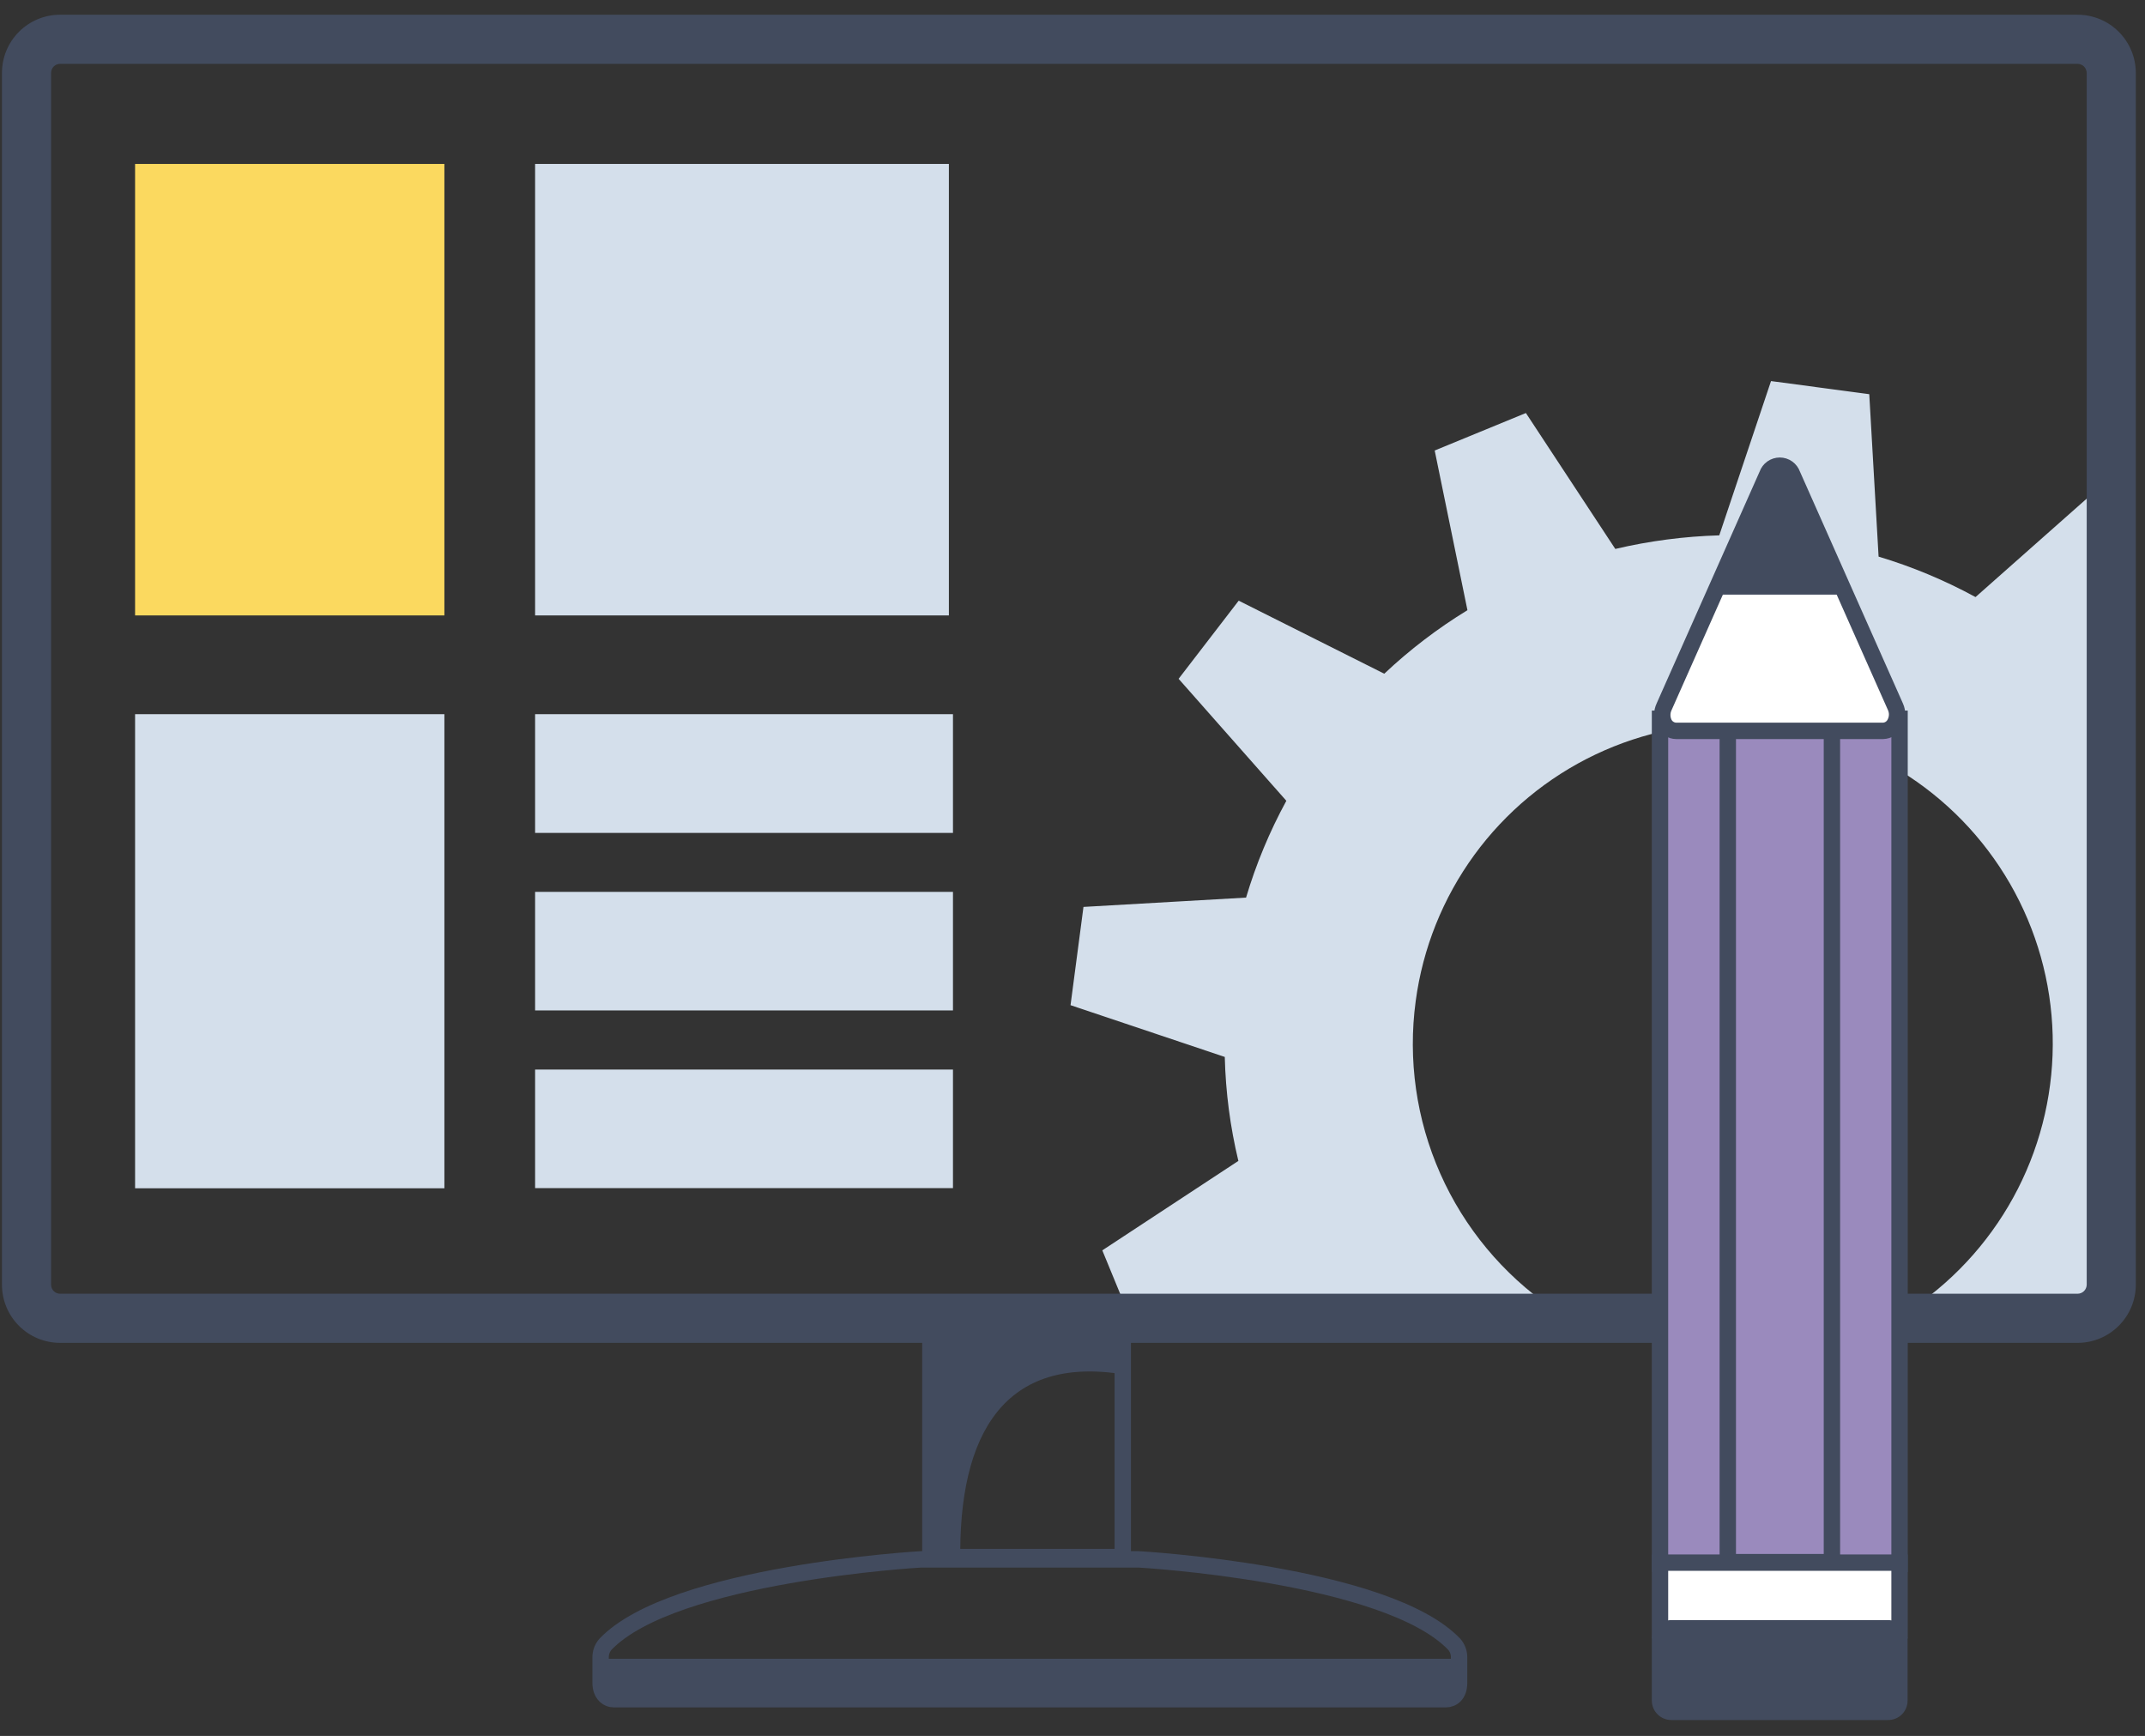 <svg width="131" height="106" viewBox="0 0 131 106" fill="none" xmlns="http://www.w3.org/2000/svg">
<rect x="0" y="0" width="131" height="106" fill="#333333" stroke="none"/>
<path d="M86.46 61.129C86.891 57.903 88.122 54.836 90.039 52.206C91.957 49.577 94.501 47.468 97.441 46.071C100.381 44.674 103.623 44.033 106.873 44.207C110.123 44.381 113.278 45.365 116.052 47.068C118.825 48.771 121.13 51.14 122.755 53.959C124.381 56.779 125.277 59.96 125.361 63.213C125.445 66.467 124.715 69.69 123.238 72.59C121.76 75.49 119.582 77.975 116.9 79.82H126.29C126.715 79.817 127.122 79.646 127.422 79.344C127.722 79.043 127.89 78.635 127.89 78.21V30.05L120.65 36.459C118.768 35.433 116.783 34.605 114.73 33.989L114.16 24.07L108.16 23.27L105 32.69C102.861 32.752 100.733 33.03 98.65 33.52L93.19 25.22L87.62 27.509L89.62 37.26C87.797 38.374 86.095 39.674 84.54 41.139L75.65 36.679L71.98 41.45L78.56 48.899C77.535 50.778 76.711 52.759 76.1 54.81L66.17 55.379L65.38 61.379L74.8 64.54C74.852 66.68 75.13 68.808 75.63 70.889L67.32 76.35L68.76 79.85H94.76C91.78 77.802 89.427 74.969 87.961 71.664C86.496 68.359 85.976 64.712 86.46 61.129Z" fill="#D4DFEB"/>
<path d="M27.14 10.01H8.25V37.58H27.14V10.01Z" fill="#FBD95F"/>
<path d="M57.95 10.01H32.68V37.58H57.95V10.01Z" fill="#D4DFEB"/>
<path d="M27.14 43.61H8.25V72.56H27.14V43.61Z" fill="#D4DFEB"/>
<path d="M58.2 43.61H32.68V50.86H58.2V43.61Z" fill="#D4DFEB"/>
<path d="M58.2 54.46H32.68V61.7H58.2V54.46Z" fill="#D4DFEB"/>
<path d="M58.2 65.31H32.68V72.55H58.2V65.31Z" fill="#D4DFEB"/>
<path d="M126.88 3.899C127.027 3.899 127.168 3.957 127.273 4.06C127.377 4.163 127.437 4.303 127.44 4.449V78.45C127.437 78.596 127.377 78.736 127.273 78.839C127.168 78.942 127.027 78.999 126.88 78.999H3.67C3.524 78.999 3.384 78.942 3.281 78.838C3.178 78.735 3.12 78.595 3.12 78.45V4.449C3.12 4.304 3.178 4.164 3.281 4.061C3.384 3.957 3.524 3.899 3.67 3.899H126.88ZM126.88 0.899H3.67C2.729 0.899 1.826 1.273 1.16 1.939C0.494 2.605 0.12 3.508 0.12 4.449V78.45C0.12 79.391 0.494 80.294 1.16 80.96C1.826 81.626 2.729 81.999 3.67 81.999H126.88C127.823 81.999 128.727 81.626 129.394 80.96C130.061 80.295 130.437 79.392 130.44 78.45V4.449C130.437 3.507 130.061 2.604 129.394 1.939C128.727 1.273 127.823 0.899 126.88 0.899Z" fill="#424B5E"/>
<path d="M68.57 81.029H56.82V95.079H68.57V81.029Z" stroke="#424B5E" stroke-miterlimit="10"/>
<path d="M68.65 83.929V80.449H56.65V95.399H58.65C58.5 87.439 61.43 82.739 68.65 83.929Z" fill="#424B5E"/>
<path d="M88.81 100.4C84.68 96.08 69.56 95.22 69.56 95.22H56.23C56.23 95.22 41.11 96.08 36.98 100.4C36.785 100.62 36.679 100.905 36.68 101.2V102.76C36.68 103.44 37.09 103.76 37.5 103.76H88.29C88.7 103.76 89.11 103.48 89.11 102.76V101.2C89.112 100.905 89.005 100.62 88.81 100.4V100.4Z" stroke="#424B5E" stroke-miterlimit="10"/>
<path d="M36.68 101.29V102.76C36.68 103.44 37.09 103.76 37.5 103.76H88.29C88.7 103.76 89.11 103.48 89.11 102.76V101.29H36.68Z" fill="#424B5E"/>
<path d="M116.01 43.889H101.38V95.499H116.01V43.889Z" fill="#9A8ABD" stroke="#424B5E" stroke-miterlimit="10"/>
<path d="M116.01 95.419H101.38V99.559H116.01V95.419Z" fill="white" stroke="#424B5E" stroke-miterlimit="10"/>
<path d="M111.88 43.889H105.52V95.389H111.88V43.889Z" stroke="#424B5E" stroke-miterlimit="10"/>
<path d="M115.76 43.159L109.46 28.979C109.404 28.82 109.301 28.683 109.164 28.585C109.027 28.488 108.863 28.436 108.695 28.436C108.527 28.436 108.363 28.488 108.225 28.585C108.088 28.683 107.985 28.82 107.93 28.979L101.63 43.159C101.556 43.316 101.518 43.486 101.518 43.659C101.518 43.832 101.556 44.003 101.63 44.159C101.698 44.298 101.803 44.416 101.934 44.498C102.064 44.581 102.215 44.627 102.37 44.629H115C115.153 44.625 115.302 44.579 115.43 44.496C115.559 44.413 115.662 44.297 115.73 44.159C115.81 44.006 115.855 43.836 115.86 43.663C115.866 43.49 115.831 43.317 115.76 43.159Z" fill="white" stroke="#424B5E" stroke-miterlimit="10"/>
<path d="M116.5 103.859C116.499 104.015 116.466 104.169 116.405 104.312C116.344 104.456 116.255 104.585 116.144 104.694C116.032 104.803 115.9 104.888 115.755 104.946C115.61 105.003 115.456 105.032 115.3 105.029H102.08C101.766 105.032 101.464 104.91 101.239 104.691C101.014 104.472 100.885 104.173 100.88 103.859V100.099C100.881 99.943 100.913 99.789 100.974 99.646C101.036 99.502 101.125 99.373 101.236 99.264C101.348 99.155 101.48 99.07 101.625 99.012C101.769 98.955 101.924 98.926 102.08 98.929H115.3C115.456 98.926 115.61 98.955 115.755 99.012C115.9 99.07 116.032 99.155 116.144 99.264C116.255 99.373 116.344 99.502 116.405 99.646C116.466 99.789 116.499 99.943 116.5 100.099V103.859Z" fill="#424B5E"/>
<path d="M109.46 29.12C109.4 28.965 109.295 28.832 109.159 28.738C109.022 28.645 108.86 28.595 108.695 28.595C108.529 28.595 108.368 28.645 108.231 28.738C108.094 28.832 107.989 28.965 107.93 29.12L104.74 36.31H112.65L109.46 29.12Z" fill="#424B5E"/>
</svg>
